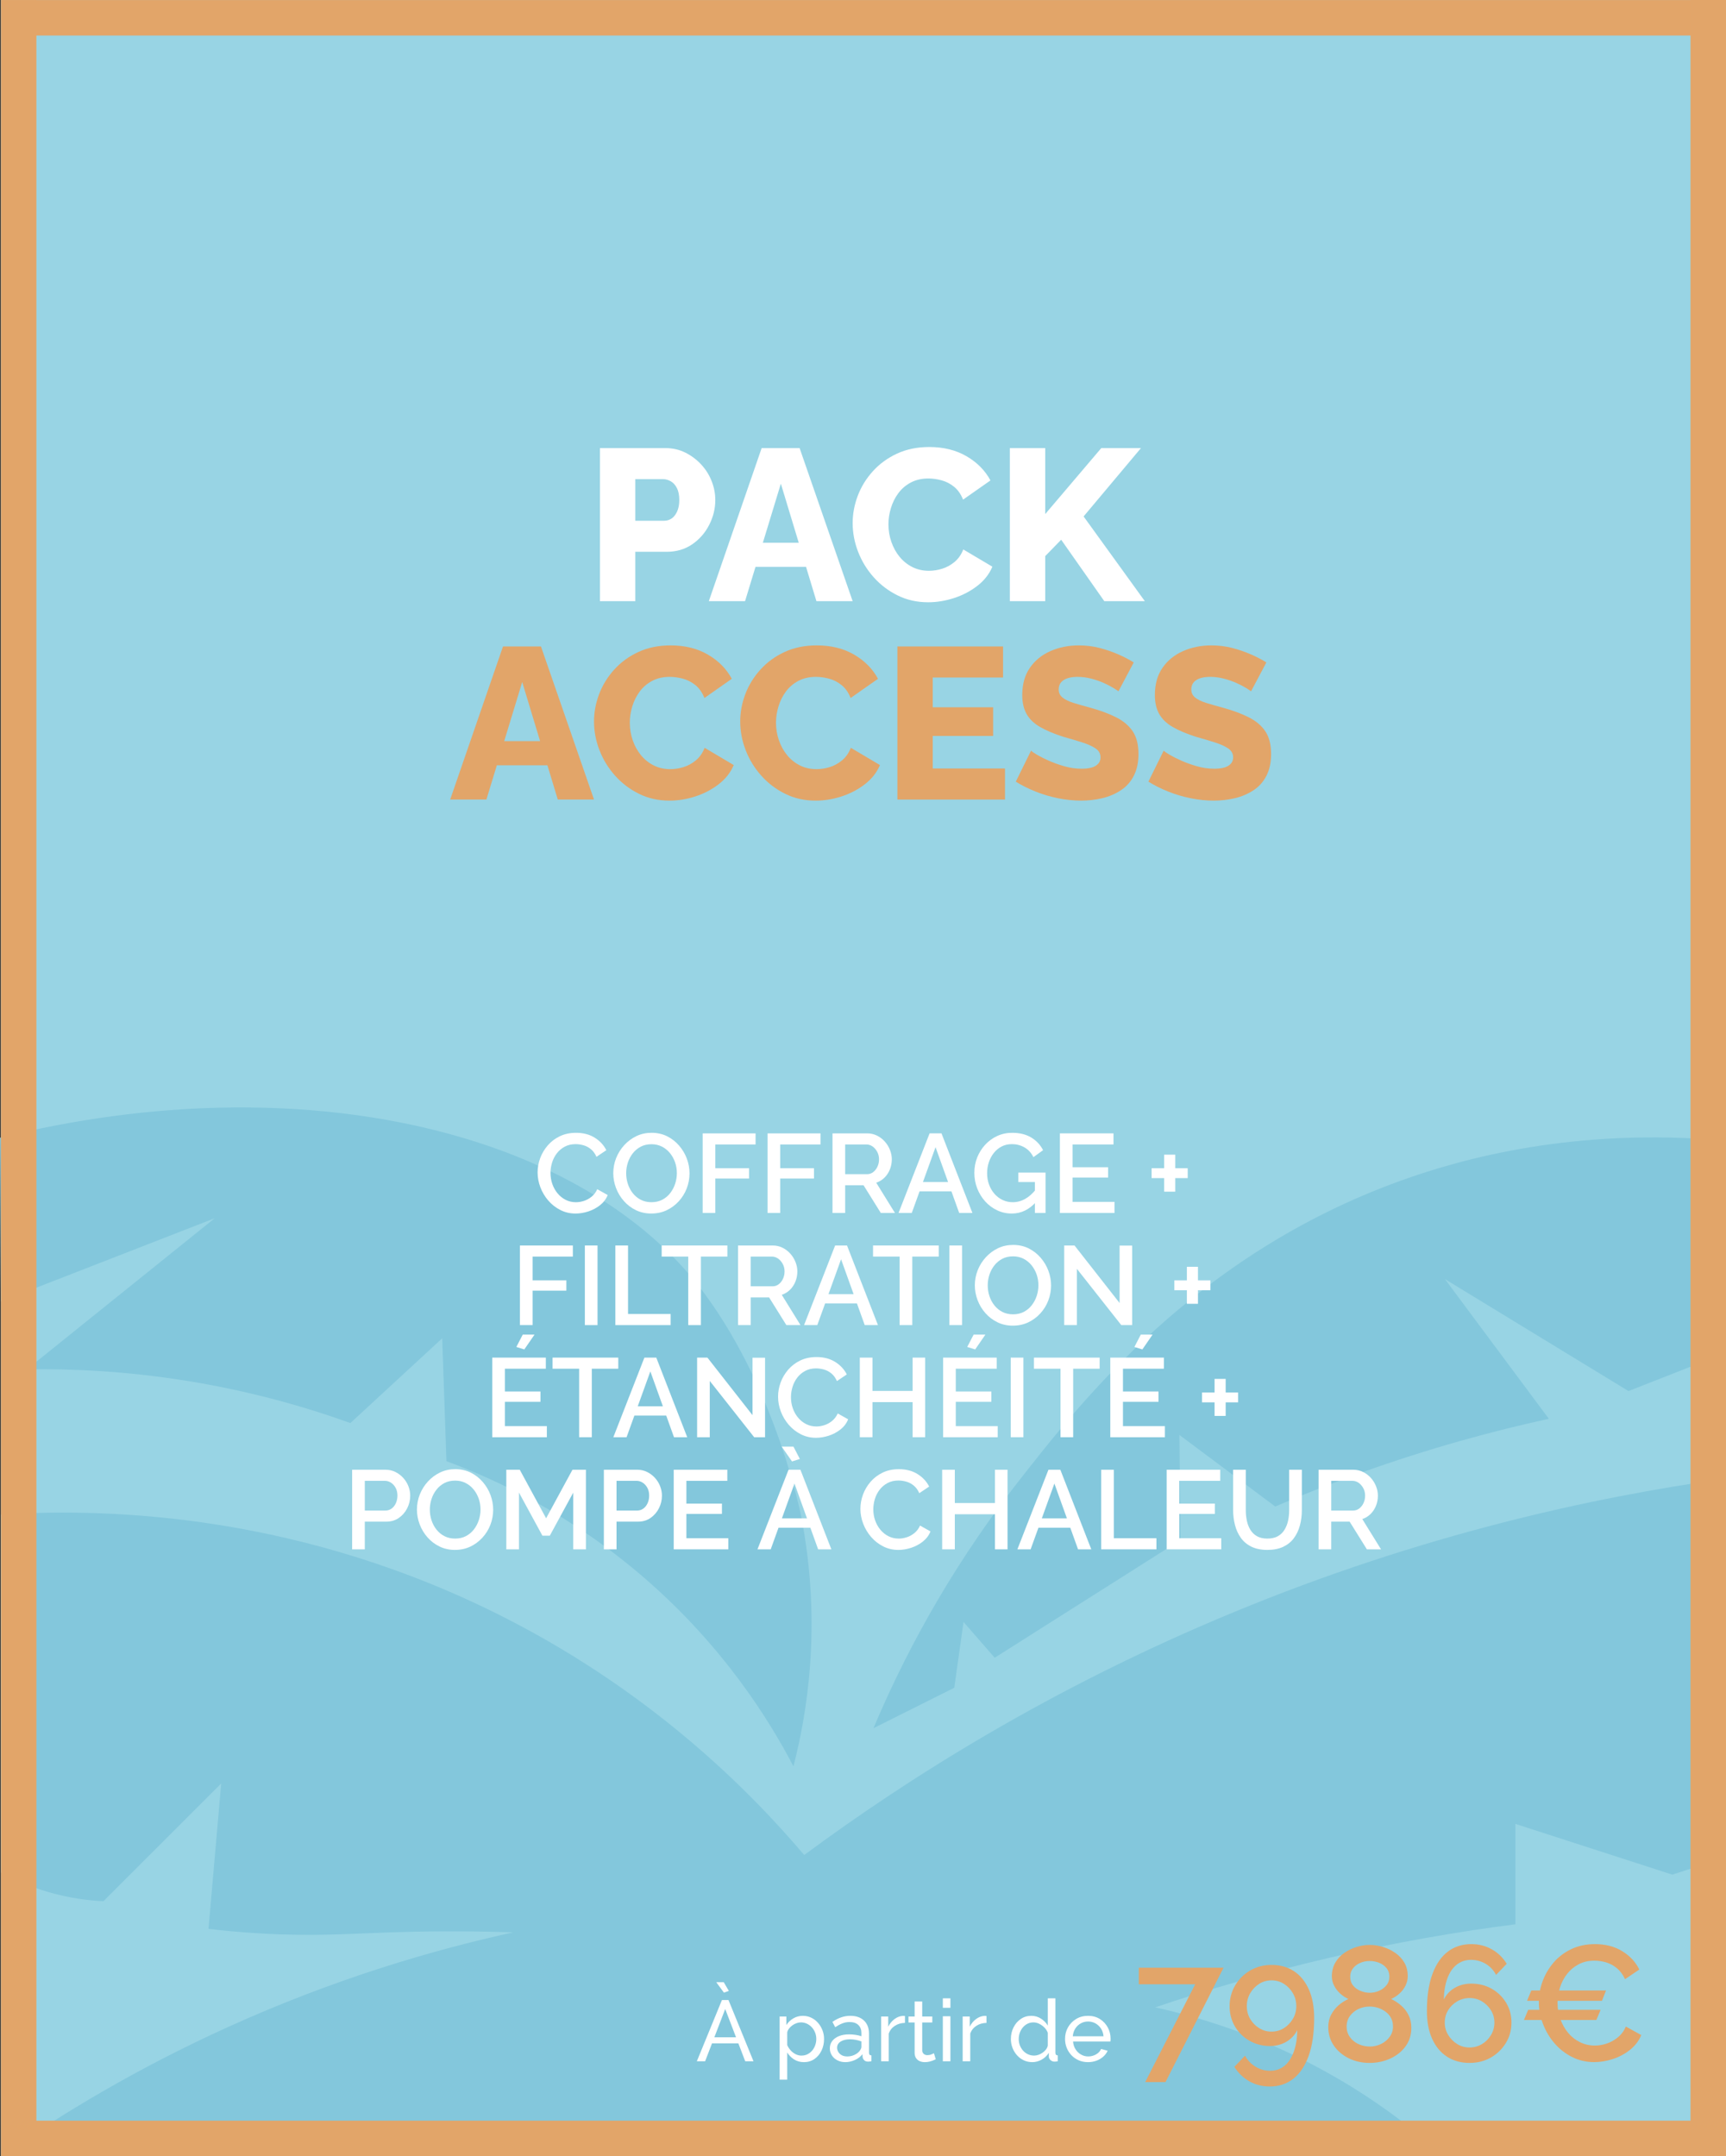 <?xml version="1.0" encoding="utf-8"?>
<svg xmlns="http://www.w3.org/2000/svg" data-name="Calque 1" id="Calque_1" viewBox="0 0 2001.08 2500.04">
  <rect x="0" y="0" width="2001.08" height="2500.04" fill="#333333" stroke="none"/>
  <defs>
    <style>
      .cls-1 {
        fill: none;
      }

      .cls-2 {
        fill: #83c7dc;
      }

      .cls-3 {
        fill: #fff;
      }

      .cls-4 {
        fill: #98d4e4;
      }

      .cls-5 {
        fill: #e2a569;
      }
    </style>
  </defs>
  <rect class="cls-4" height="2500" width="2000.02" x="1.06"/>
  <path class="cls-2" d="M0,1319.1c351.34-87.13,679.24-6.63,817.59,181.81,83.18,113.29,111.23,256.9,111.23,256.9,25.1,128.52,5.58,234.13-8.93,290.11-28.43-54.41-81.1-138.85-172.18-217.8-86.96-75.38-173.57-115.1-230.12-135.95-1.64-47.5-3.28-95-4.91-142.5-35.49,32.76-70.98,65.52-106.46,98.27-51.74-18.62-115.94-37.16-190.82-49.14-69.63-11.14-132.07-13.97-184.26-13.1,72.61-58.42,145.23-116.84,217.84-175.26-82.71,32.21-165.43,64.42-248.14,96.64-.27-63.33-.55-126.66-.82-190Z"/>
  <path class="cls-2" d="M.82,1756.08c106.33-6.77,328.78-6.2,570.18,112.39,179.83,88.35,296.82,206.16,361.38,282.32,119.74-88.65,285.33-193.53,496.56-280.98,220.02-91.1,418.91-134.03,570.18-155.21.45,146.29.89,292.58,1.34,438.87-20.52,6.69-41.05,13.38-61.57,20.07-60.68-19.62-121.35-39.25-182.03-58.87v116.41c-66.03,8.47-138.33,20.84-215.49,38.8-73.82,17.19-141.34,37-202.1,57.53,55.39,12.21,130.31,35.35,210.14,81.62,51.49,29.84,92.7,62.17,124.47,90.98H.82c70.08-48.78,157.96-101.96,263.67-149.86,123.66-56.03,237.48-89.32,330.59-109.72-59.51-1.94-107.98-1.14-141.87,0-49.41,1.66-89.35,4.78-149.91,1.34-26.01-1.48-47.36-3.68-61.57-5.35,4.91-56.2,9.82-112.39,14.72-168.59-45.51,45.49-91.01,90.98-136.52,136.48-17.2-.79-39.37-3.43-64.25-10.7-22.38-6.54-40.78-15.02-54.88-22.75v-414.78Z"/>
  <path class="cls-2" d="M1999.11,1322.43c-172.89-15.34-303.49,20.54-376.1,46.85-237.11,85.89-369.97,255.86-443.02,349.33-85.13,108.92-136.66,212.38-167.31,285.09,31.23-15.62,62.46-31.23,93.69-46.85,3.57-25.43,7.14-50.86,10.71-76.29,12.05,13.83,24.09,27.66,36.14,41.49,71.83-45.51,143.66-91.01,215.49-136.52-.45-40.6-.89-81.2-1.34-121.8,37.03,27.66,74.06,55.32,111.09,82.98,63.88-27.41,135.81-53.81,215.49-76.29,35-9.87,68.96-18.28,101.72-25.43-40.15-53.98-80.31-107.97-120.46-161.95,70.94,43.28,141.87,86.55,212.81,129.83,37.48-14.72,74.95-29.45,112.43-44.17-.45-82.09-.89-164.18-1.34-246.27Z"/>
  <g>
    <rect class="cls-1" height="661.02" width="1999.49" x="1.3" y="390.27"/>
    <path class="cls-3" d="M695.55,697.03v-177.5h75.75c8.5,0,16.25,1.75,23.25,5.25s13.12,8.09,18.38,13.75c5.25,5.67,9.29,12.09,12.12,19.25,2.83,7.17,4.25,14.5,4.25,22,0,10-2.38,19.62-7.12,28.88s-11.34,16.75-19.75,22.5c-8.42,5.75-18.29,8.62-29.62,8.62h-36.25v57.25h-41ZM736.55,603.78h33.5c3.16,0,6.04-.88,8.62-2.62,2.58-1.75,4.71-4.46,6.38-8.12,1.66-3.66,2.5-8.08,2.5-13.25,0-5.66-.92-10.29-2.75-13.88-1.84-3.58-4.21-6.21-7.12-7.88-2.92-1.66-5.96-2.5-9.12-2.5h-32v48.25Z"/>
    <path class="cls-3" d="M883.05,519.53h44l61.5,177.5h-42l-12.03-39.75h-58.61l-12.11,39.75h-42l61.25-177.5ZM926.04,629.28l-20.74-68.5-20.86,68.5h41.6Z"/>
    <path class="cls-3" d="M988.55,606.53c0-10.66,1.96-21.21,5.88-31.62,3.91-10.41,9.75-19.91,17.5-28.5,7.75-8.58,17.12-15.41,28.12-20.5,11-5.08,23.41-7.62,37.25-7.62,16.66,0,31.12,3.59,43.38,10.75,12.25,7.17,21.46,16.5,27.62,28l-31.75,22.25c-2.5-6.33-5.96-11.29-10.38-14.88-4.42-3.58-9.25-6.08-14.5-7.5-5.25-1.41-10.38-2.12-15.38-2.12-7.67,0-14.42,1.54-20.25,4.62-5.84,3.09-10.67,7.21-14.5,12.38-3.84,5.17-6.71,10.92-8.62,17.25-1.92,6.34-2.88,12.59-2.88,18.75,0,7.17,1.12,14,3.38,20.5s5.41,12.25,9.5,17.25c4.08,5,9,8.96,14.75,11.88,5.75,2.92,12.21,4.38,19.38,4.38,5,0,10.08-.79,15.25-2.38,5.16-1.58,9.96-4.21,14.38-7.88,4.41-3.66,7.79-8.5,10.12-14.5l33.75,20c-3.67,8.67-9.5,16.09-17.5,22.25-8,6.17-17,10.88-27,14.12s-20,4.88-30,4.88c-12.84,0-24.59-2.62-35.25-7.88-10.67-5.25-19.92-12.25-27.75-21-7.84-8.75-13.88-18.58-18.12-29.5-4.25-10.91-6.38-22.04-6.38-33.38Z"/>
    <path class="cls-3" d="M1170.8,697.03v-177.5h41v76.5l65-76.5h46l-66.5,79.25,71,98.25h-47l-50-71.25-18.5,19v52.25h-41Z"/>
    <path class="cls-5" d="M583.18,749.53h44l61.5,177.5h-42l-12.03-39.75h-58.61l-12.11,39.75h-42l61.25-177.5ZM626.17,859.28l-20.74-68.5-20.86,68.5h41.6Z"/>
    <path class="cls-5" d="M688.68,836.53c0-10.66,1.96-21.21,5.88-31.62,3.91-10.41,9.75-19.91,17.5-28.5,7.75-8.58,17.12-15.41,28.12-20.5,11-5.08,23.41-7.62,37.25-7.62,16.66,0,31.12,3.59,43.38,10.75,12.25,7.17,21.46,16.5,27.62,28l-31.75,22.25c-2.5-6.33-5.96-11.29-10.38-14.88-4.42-3.58-9.25-6.08-14.5-7.5-5.25-1.41-10.38-2.12-15.38-2.12-7.67,0-14.42,1.54-20.25,4.62-5.84,3.09-10.67,7.21-14.5,12.38-3.84,5.17-6.71,10.92-8.62,17.25-1.92,6.34-2.88,12.59-2.88,18.75,0,7.17,1.12,14,3.38,20.5s5.41,12.25,9.5,17.25c4.08,5,9,8.96,14.75,11.88,5.75,2.92,12.21,4.38,19.38,4.38,5,0,10.08-.79,15.25-2.38,5.16-1.58,9.96-4.21,14.38-7.88,4.41-3.66,7.79-8.5,10.12-14.5l33.75,20c-3.67,8.67-9.5,16.09-17.5,22.25-8,6.17-17,10.88-27,14.12s-20,4.88-30,4.88c-12.84,0-24.59-2.62-35.25-7.88-10.67-5.25-19.92-12.25-27.75-21-7.84-8.75-13.88-18.58-18.12-29.5-4.25-10.91-6.38-22.04-6.38-33.38Z"/>
    <path class="cls-5" d="M858.18,836.53c0-10.66,1.96-21.21,5.88-31.62,3.91-10.41,9.75-19.91,17.5-28.5,7.75-8.58,17.12-15.41,28.12-20.5,11-5.08,23.41-7.62,37.25-7.62,16.66,0,31.12,3.59,43.38,10.75,12.25,7.17,21.46,16.5,27.62,28l-31.75,22.25c-2.5-6.33-5.96-11.29-10.38-14.88-4.42-3.58-9.25-6.08-14.5-7.5-5.25-1.41-10.38-2.12-15.38-2.12-7.67,0-14.42,1.54-20.25,4.62-5.84,3.09-10.67,7.21-14.5,12.38-3.84,5.17-6.71,10.92-8.62,17.25-1.92,6.34-2.88,12.59-2.88,18.75,0,7.17,1.12,14,3.38,20.5s5.41,12.25,9.5,17.25c4.08,5,9,8.96,14.75,11.88,5.75,2.92,12.21,4.38,19.38,4.38,5,0,10.08-.79,15.25-2.38,5.16-1.58,9.96-4.21,14.38-7.88,4.41-3.66,7.79-8.5,10.12-14.5l33.75,20c-3.67,8.67-9.5,16.09-17.5,22.25-8,6.17-17,10.88-27,14.12s-20,4.88-30,4.88c-12.84,0-24.59-2.62-35.25-7.88-10.67-5.25-19.92-12.25-27.75-21-7.84-8.75-13.88-18.58-18.12-29.5-4.25-10.91-6.38-22.04-6.38-33.38Z"/>
    <path class="cls-5" d="M1165.17,891.03v36h-124.75v-177.5h122.5v36h-81.5v34.5h70v33.25h-70v37.75h83.75Z"/>
    <path class="cls-5" d="M1296.67,801.53c-.5-.5-2.29-1.71-5.38-3.62-3.09-1.91-6.84-3.88-11.25-5.88-4.42-2-9.29-3.71-14.62-5.12-5.34-1.41-10.67-2.12-16-2.12-7,0-12.42,1.24-16.25,3.72-3.84,2.48-5.75,6.11-5.75,10.9,0,3.8,1.46,6.9,4.38,9.3,2.91,2.4,7.12,4.46,12.62,6.2s12.25,3.68,20.25,5.82c11.33,3.14,21.16,6.82,29.5,11.03,8.33,4.21,14.71,9.62,19.12,16.23,4.41,6.61,6.62,15.37,6.62,26.27,0,9.75-1.79,18.14-5.38,25.16-3.59,7.02-8.59,12.64-15,16.85-6.42,4.21-13.59,7.27-21.5,9.17-7.92,1.89-16.12,2.85-24.62,2.85s-17.54-.92-26.62-2.75c-9.09-1.83-17.79-4.41-26.12-7.75-8.34-3.33-16-7.16-23-11.5l17.75-36c.83,1,3.08,2.59,6.75,4.75,3.66,2.17,8.21,4.46,13.62,6.88,5.41,2.42,11.46,4.59,18.12,6.5,6.66,1.92,13.33,2.88,20,2.88,7.5,0,13.04-1.18,16.62-3.53,3.58-2.35,5.38-5.56,5.38-9.62,0-4.3-1.88-7.73-5.62-10.3s-8.84-4.88-15.25-6.95c-6.42-2.07-13.79-4.26-22.12-6.58-10.84-3.48-19.79-7.24-26.88-11.3-7.09-4.05-12.34-9.06-15.75-15.02-3.42-5.96-5.12-13.32-5.12-22.1,0-12.58,2.96-23.13,8.88-31.66,5.91-8.52,13.88-14.98,23.88-19.36s20.91-6.58,32.75-6.58c8.5,0,16.58,1,24.25,3,7.66,2,14.91,4.5,21.75,7.5,6.83,3,12.75,6.09,17.75,9.25l-17.75,33.5Z"/>
    <path class="cls-5" d="M1450.42,801.53c-.5-.5-2.29-1.71-5.38-3.62-3.09-1.91-6.84-3.88-11.25-5.88-4.42-2-9.29-3.71-14.62-5.12-5.34-1.41-10.67-2.12-16-2.12-7,0-12.42,1.24-16.25,3.72-3.84,2.48-5.75,6.11-5.75,10.9,0,3.8,1.46,6.9,4.38,9.3,2.91,2.4,7.12,4.46,12.62,6.2s12.25,3.68,20.25,5.82c11.33,3.14,21.16,6.82,29.5,11.03,8.33,4.21,14.71,9.62,19.12,16.23,4.41,6.61,6.62,15.37,6.62,26.27,0,9.75-1.79,18.14-5.38,25.16-3.59,7.02-8.59,12.64-15,16.85-6.42,4.21-13.59,7.27-21.5,9.17-7.92,1.89-16.12,2.85-24.62,2.85s-17.54-.92-26.62-2.75c-9.09-1.83-17.79-4.41-26.12-7.75-8.34-3.33-16-7.16-23-11.5l17.75-36c.83,1,3.08,2.59,6.75,4.75,3.66,2.17,8.21,4.46,13.62,6.88,5.41,2.42,11.46,4.59,18.12,6.5,6.66,1.92,13.33,2.88,20,2.88,7.5,0,13.04-1.18,16.62-3.53,3.58-2.35,5.38-5.56,5.38-9.62,0-4.3-1.88-7.73-5.62-10.3s-8.84-4.88-15.25-6.95c-6.42-2.07-13.79-4.26-22.12-6.58-10.84-3.48-19.79-7.24-26.88-11.3-7.09-4.05-12.34-9.06-15.75-15.02-3.42-5.96-5.12-13.32-5.12-22.1,0-12.58,2.96-23.13,8.88-31.66,5.91-8.52,13.88-14.98,23.88-19.36s20.91-6.58,32.75-6.58c8.5,0,16.58,1,24.25,3,7.66,2,14.91,4.5,21.75,7.5,6.83,3,12.75,6.09,17.75,9.25l-17.75,33.5Z"/>
  </g>
  <g>
    <rect class="cls-1" height="842.59" width="1998.89" x="1.6" y="1132.63"/>
    <path class="cls-3" d="M623.27,1359.44c0-5.63,1-11.16,2.99-16.57,1.99-5.42,4.92-10.36,8.77-14.82,3.86-4.46,8.54-8.02,14.04-10.66,5.5-2.64,11.77-3.96,18.79-3.96,8.41,0,15.62,1.88,21.65,5.66,6.02,3.77,10.51,8.6,13.46,14.5l-11.44,7.67c-1.65-3.73-3.79-6.67-6.43-8.84-2.65-2.17-5.53-3.68-8.65-4.55-3.12-.87-6.15-1.3-9.1-1.3-4.77,0-8.97.97-12.61,2.92-3.64,1.95-6.69,4.53-9.16,7.74-2.47,3.21-4.31,6.8-5.53,10.79-1.21,3.99-1.82,7.97-1.82,11.96,0,4.51.71,8.8,2.15,12.87,1.43,4.07,3.47,7.69,6.11,10.85,2.64,3.17,5.76,5.66,9.36,7.48,3.6,1.82,7.56,2.73,11.89,2.73,3.03,0,6.15-.52,9.36-1.56,3.21-1.04,6.17-2.69,8.9-4.94,2.73-2.25,4.88-5.11,6.44-8.58l12.09,6.76c-1.82,4.59-4.74,8.49-8.77,11.7-4.03,3.21-8.56,5.63-13.58,7.28-5.03,1.65-10.01,2.47-14.95,2.47-6.33,0-12.18-1.36-17.55-4.09-5.37-2.73-10.03-6.37-13.98-10.92-3.94-4.55-7-9.66-9.17-15.34-2.17-5.68-3.25-11.42-3.25-17.23Z"/>
    <path class="cls-3" d="M755.09,1407.02c-6.5,0-12.44-1.3-17.81-3.9-5.37-2.6-10.03-6.13-13.98-10.6-3.94-4.46-6.98-9.49-9.1-15.08-2.12-5.59-3.19-11.33-3.19-17.23s1.13-12.02,3.38-17.62c2.25-5.59,5.4-10.57,9.42-14.95,4.03-4.38,8.71-7.84,14.04-10.4,5.33-2.56,11.2-3.83,17.61-3.83s12.68,1.34,18.01,4.03c5.33,2.69,9.94,6.28,13.84,10.79,3.9,4.51,6.89,9.53,8.97,15.08,2.08,5.55,3.12,11.27,3.12,17.16s-1.08,11.9-3.25,17.49c-2.17,5.59-5.27,10.58-9.3,14.95-4.03,4.38-8.71,7.82-14.04,10.33-5.33,2.51-11.25,3.77-17.75,3.77ZM725.97,1360.22c0,4.42.67,8.65,2.02,12.67,1.34,4.03,3.29,7.63,5.85,10.79,2.56,3.17,5.63,5.66,9.23,7.48,3.6,1.82,7.69,2.73,12.28,2.73s8.84-.95,12.48-2.86c3.64-1.91,6.72-4.49,9.23-7.74,2.51-3.25,4.42-6.87,5.72-10.86,1.3-3.99,1.95-8.06,1.95-12.22,0-4.42-.69-8.62-2.08-12.61-1.39-3.99-3.38-7.56-5.98-10.73-2.6-3.16-5.7-5.66-9.3-7.47-3.6-1.82-7.6-2.73-12.02-2.73-4.77,0-8.95.96-12.54,2.86-3.6,1.91-6.65,4.46-9.17,7.67-2.51,3.21-4.42,6.8-5.72,10.79-1.3,3.99-1.95,8.06-1.95,12.22Z"/>
    <path class="cls-3" d="M814.63,1406.37v-92.3h61.36v12.87h-46.67v27.56h39.13v11.96h-39.13v39.91h-14.69Z"/>
    <path class="cls-3" d="M889.9,1406.37v-92.3h61.36v12.87h-46.67v27.56h39.13v11.96h-39.13v39.91h-14.69Z"/>
    <path class="cls-3" d="M965.17,1406.37v-92.3h40.17c4.16,0,7.97.87,11.44,2.6,3.47,1.73,6.48,4.03,9.04,6.89,2.56,2.86,4.55,6.09,5.98,9.69,1.43,3.6,2.14,7.21,2.14,10.85,0,4.16-.74,8.08-2.21,11.77-1.47,3.68-3.58,6.87-6.3,9.55-2.73,2.69-5.92,4.64-9.55,5.85l21.71,35.1h-16.38l-20.02-32.11h-21.32v32.11h-14.69ZM979.86,1361.39h25.35c2.69,0,5.07-.8,7.15-2.4,2.08-1.6,3.73-3.71,4.94-6.31,1.21-2.6,1.82-5.46,1.82-8.58s-.72-6.11-2.15-8.71c-1.43-2.6-3.23-4.66-5.39-6.17-2.17-1.52-4.55-2.28-7.15-2.28h-24.57v34.45Z"/>
    <path class="cls-3" d="M1077.75,1314.07h13.78l35.88,92.3h-15.34l-9.02-25.09h-36.91l-9.06,25.09h-15.34l36.01-92.3ZM1099.17,1370.49l-14.53-40.43-14.6,40.43h29.14Z"/>
    <path class="cls-3" d="M1173.04,1407.02c-6.07,0-11.75-1.25-17.03-3.77-5.29-2.51-9.9-5.96-13.84-10.33-3.95-4.38-7.02-9.4-9.23-15.08-2.21-5.68-3.31-11.68-3.31-18s1.1-12.26,3.31-17.81c2.21-5.54,5.29-10.46,9.23-14.75,3.94-4.29,8.58-7.67,13.91-10.14,5.33-2.47,11.12-3.71,17.36-3.71,8.84,0,16.27,1.84,22.29,5.53,6.02,3.68,10.55,8.56,13.58,14.62l-11.18,8.06c-2.51-5.03-5.98-8.79-10.4-11.31-4.42-2.51-9.27-3.77-14.56-3.77-4.42,0-8.38.91-11.9,2.73-3.51,1.82-6.52,4.31-9.04,7.47-2.51,3.17-4.44,6.76-5.78,10.79-1.34,4.03-2.02,8.25-2.02,12.67,0,4.68.74,9.06,2.21,13.13,1.47,4.08,3.55,7.65,6.24,10.73,2.69,3.08,5.85,5.48,9.49,7.21,3.64,1.73,7.54,2.6,11.7,2.6,5.11,0,9.94-1.28,14.49-3.83,4.55-2.55,8.82-6.39,12.81-11.5v14.82c-8.06,9.1-17.51,13.65-28.34,13.65ZM1199.82,1370.49h-19.24v-10.92h31.59v46.8h-12.35v-35.88Z"/>
    <path class="cls-3" d="M1292.12,1393.5v12.87h-63.31v-92.3h62.14v12.87h-47.45v26.39h41.21v11.96h-41.21v28.21h48.62Z"/>
    <path class="cls-3" d="M1377.01,1354.5v11.44h-14.43v15.73h-12.87v-15.73h-14.56v-11.44h14.56v-15.73h12.87v15.73h14.43Z"/>
    <path class="cls-3" d="M602.8,1536.37v-92.3h61.36v12.87h-46.67v27.56h39.13v11.96h-39.13v39.91h-14.69Z"/>
    <path class="cls-3" d="M678.07,1536.37v-92.3h14.69v92.3h-14.69Z"/>
    <path class="cls-3" d="M713.43,1536.37v-92.3h14.69v79.43h49.4v12.87h-64.09Z"/>
    <path class="cls-3" d="M843.3,1456.94h-30.68v79.43h-14.69v-79.43h-30.81v-12.87h76.18v12.87Z"/>
    <path class="cls-3" d="M855.65,1536.37v-92.3h40.17c4.16,0,7.97.87,11.44,2.6,3.47,1.73,6.48,4.03,9.04,6.89,2.56,2.86,4.55,6.09,5.98,9.69,1.43,3.6,2.15,7.21,2.15,10.85,0,4.16-.74,8.08-2.21,11.77-1.47,3.68-3.58,6.87-6.31,9.55-2.73,2.69-5.91,4.64-9.55,5.85l21.71,35.1h-16.38l-20.02-32.11h-21.32v32.11h-14.69ZM870.34,1491.39h25.35c2.69,0,5.07-.8,7.15-2.4,2.08-1.6,3.73-3.71,4.94-6.31,1.21-2.6,1.82-5.46,1.82-8.58s-.72-6.11-2.15-8.71c-1.43-2.6-3.23-4.66-5.4-6.17-2.17-1.52-4.55-2.28-7.15-2.28h-24.57v34.45Z"/>
    <path class="cls-3" d="M968.23,1444.07h13.78l35.88,92.3h-15.34l-9.02-25.09h-36.91l-9.06,25.09h-15.34l36.01-92.3ZM989.65,1500.49l-14.53-40.43-14.6,40.43h29.14Z"/>
    <path class="cls-3" d="M1088.35,1456.94h-30.68v79.43h-14.69v-79.43h-30.81v-12.87h76.18v12.87Z"/>
    <path class="cls-3" d="M1100.7,1536.37v-92.3h14.69v92.3h-14.69Z"/>
    <path class="cls-3" d="M1174.27,1537.02c-6.5,0-12.44-1.3-17.81-3.9-5.38-2.6-10.03-6.13-13.98-10.6-3.94-4.46-6.98-9.49-9.1-15.08-2.12-5.59-3.19-11.33-3.19-17.23s1.13-12.02,3.38-17.62c2.25-5.59,5.39-10.57,9.42-14.95,4.03-4.38,8.71-7.84,14.04-10.4,5.33-2.56,11.2-3.83,17.61-3.83s12.68,1.34,18.01,4.03c5.33,2.69,9.94,6.28,13.84,10.79,3.9,4.51,6.89,9.53,8.97,15.08,2.08,5.55,3.12,11.27,3.12,17.16s-1.08,11.9-3.25,17.49c-2.17,5.59-5.26,10.58-9.29,14.95-4.03,4.38-8.71,7.82-14.04,10.33-5.33,2.51-11.25,3.77-17.75,3.77ZM1145.15,1490.22c0,4.42.67,8.65,2.02,12.67,1.34,4.03,3.29,7.63,5.85,10.79,2.56,3.17,5.63,5.66,9.23,7.48,3.59,1.82,7.69,2.73,12.28,2.73s8.84-.95,12.48-2.86c3.64-1.91,6.71-4.49,9.23-7.74,2.51-3.25,4.42-6.87,5.72-10.86,1.3-3.99,1.95-8.06,1.95-12.22,0-4.42-.69-8.62-2.08-12.61-1.39-3.99-3.38-7.56-5.98-10.73-2.6-3.16-5.7-5.66-9.29-7.47-3.6-1.82-7.61-2.73-12.03-2.73-4.77,0-8.95.96-12.54,2.86-3.6,1.91-6.65,4.46-9.17,7.67-2.51,3.21-4.42,6.8-5.72,10.79-1.3,3.99-1.95,8.06-1.95,12.22Z"/>
    <path class="cls-3" d="M1248.5,1471.11v65.26h-14.69v-92.3h11.96l52.26,66.69v-66.56h14.56v92.17h-12.61l-51.48-65.26Z"/>
    <path class="cls-3" d="M1403.33,1484.5v11.44h-14.43v15.73h-12.87v-15.73h-14.56v-11.44h14.56v-15.73h12.87v15.73h14.43Z"/>
    <path class="cls-3" d="M634,1653.5v12.87h-63.31v-92.3h62.14v12.87h-47.45v26.39h41.21v11.96h-41.21v28.21h48.62ZM607.87,1564.58l-9.23-2.86,7.41-14.3h13.65l-11.83,17.16Z"/>
    <path class="cls-3" d="M716.81,1586.94h-30.68v79.43h-14.69v-79.43h-30.81v-12.87h76.18v12.87Z"/>
    <path class="cls-3" d="M747.1,1574.07h13.78l35.88,92.3h-15.34l-9.02-25.09h-36.91l-9.06,25.09h-15.34l36.01-92.3ZM768.52,1630.49l-14.53-40.43-14.6,40.43h29.14Z"/>
    <path class="cls-3" d="M822.89,1601.11v65.26h-14.69v-92.3h11.96l52.26,66.69v-66.56h14.56v92.17h-12.61l-51.48-65.26Z"/>
    <path class="cls-3" d="M902.06,1619.44c0-5.63,1-11.16,2.99-16.57,1.99-5.42,4.92-10.36,8.77-14.82,3.86-4.46,8.54-8.02,14.04-10.66,5.5-2.64,11.77-3.96,18.79-3.96,8.41,0,15.62,1.88,21.65,5.66,6.02,3.77,10.51,8.6,13.46,14.5l-11.44,7.67c-1.65-3.73-3.79-6.67-6.43-8.84-2.65-2.17-5.53-3.68-8.65-4.55-3.12-.87-6.15-1.3-9.1-1.3-4.77,0-8.97.97-12.61,2.92-3.64,1.95-6.69,4.53-9.16,7.74-2.47,3.21-4.31,6.8-5.53,10.79-1.21,3.99-1.82,7.97-1.82,11.96,0,4.51.71,8.8,2.15,12.87,1.43,4.07,3.47,7.69,6.11,10.85,2.64,3.17,5.76,5.66,9.36,7.48,3.6,1.82,7.56,2.73,11.89,2.73,3.03,0,6.15-.52,9.36-1.56,3.21-1.04,6.17-2.69,8.9-4.94,2.73-2.25,4.88-5.11,6.44-8.58l12.09,6.76c-1.82,4.59-4.74,8.49-8.77,11.7-4.03,3.21-8.56,5.63-13.58,7.28-5.03,1.65-10.01,2.47-14.95,2.47-6.33,0-12.18-1.36-17.55-4.09-5.37-2.73-10.03-6.37-13.98-10.92-3.94-4.55-7-9.66-9.17-15.34-2.17-5.68-3.25-11.42-3.25-17.23Z"/>
    <path class="cls-3" d="M1072.62,1574.07v92.3h-14.56v-40.69h-46.54v40.69h-14.69v-92.3h14.69v38.61h46.54v-38.61h14.56Z"/>
    <path class="cls-3" d="M1156.73,1653.5v12.87h-63.31v-92.3h62.14v12.87h-47.45v26.39h41.21v11.96h-41.21v28.21h48.62ZM1130.6,1564.58l-9.23-2.86,7.41-14.3h13.65l-11.83,17.16Z"/>
    <path class="cls-3" d="M1171.81,1666.37v-92.3h14.69v92.3h-14.69Z"/>
    <path class="cls-3" d="M1274.89,1586.94h-30.68v79.43h-14.69v-79.43h-30.81v-12.87h76.18v12.87Z"/>
    <path class="cls-3" d="M1350.55,1653.5v12.87h-63.31v-92.3h62.14v12.87h-47.45v26.39h41.21v11.96h-41.21v28.21h48.62ZM1324.42,1564.58l-9.23-2.86,7.41-14.3h13.65l-11.83,17.16Z"/>
    <path class="cls-3" d="M1435.44,1614.5v11.44h-14.43v15.73h-12.87v-15.73h-14.56v-11.44h14.56v-15.73h12.87v15.73h14.43Z"/>
    <path class="cls-3" d="M408.25,1796.37v-92.3h38.74c4.16,0,7.97.87,11.44,2.6,3.47,1.73,6.5,4.03,9.1,6.89,2.6,2.86,4.59,6.09,5.98,9.69,1.39,3.6,2.08,7.21,2.08,10.85,0,5.12-1.15,9.97-3.45,14.56-2.3,4.59-5.52,8.34-9.69,11.25-4.16,2.9-9.06,4.35-14.69,4.35h-24.83v32.11h-14.69ZM422.94,1751.39h23.92c2.69,0,5.07-.76,7.15-2.27,2.08-1.52,3.73-3.6,4.94-6.24,1.21-2.64,1.82-5.61,1.82-8.91s-.69-6.35-2.08-8.91c-1.39-2.55-3.19-4.55-5.4-5.98s-4.57-2.15-7.08-2.15h-23.27v34.45Z"/>
    <path class="cls-3" d="M527.46,1797.02c-6.5,0-12.44-1.3-17.81-3.9-5.37-2.6-10.03-6.13-13.98-10.6-3.94-4.46-6.98-9.49-9.1-15.08-2.12-5.59-3.19-11.33-3.19-17.23s1.13-12.02,3.38-17.62c2.25-5.59,5.4-10.57,9.42-14.95,4.03-4.38,8.71-7.84,14.04-10.4,5.33-2.56,11.2-3.83,17.61-3.83s12.68,1.34,18.01,4.03c5.33,2.69,9.94,6.28,13.84,10.79,3.9,4.51,6.89,9.53,8.97,15.08,2.08,5.55,3.12,11.27,3.12,17.16s-1.08,11.9-3.25,17.49c-2.17,5.59-5.27,10.58-9.3,14.95-4.03,4.38-8.71,7.82-14.04,10.33-5.33,2.51-11.25,3.77-17.75,3.77ZM498.34,1750.22c0,4.42.67,8.65,2.02,12.67,1.34,4.03,3.29,7.63,5.85,10.79,2.56,3.17,5.63,5.66,9.23,7.48,3.6,1.82,7.69,2.73,12.28,2.73s8.84-.95,12.48-2.86c3.64-1.91,6.72-4.49,9.23-7.74,2.51-3.25,4.42-6.87,5.72-10.86,1.3-3.99,1.95-8.06,1.95-12.22,0-4.42-.69-8.62-2.08-12.61-1.39-3.99-3.38-7.56-5.98-10.73-2.6-3.16-5.7-5.66-9.3-7.47-3.6-1.82-7.6-2.73-12.02-2.73-4.77,0-8.95.96-12.54,2.86-3.6,1.91-6.65,4.46-9.17,7.67-2.51,3.21-4.42,6.8-5.72,10.79-1.3,3.99-1.95,8.06-1.95,12.22Z"/>
    <path class="cls-3" d="M664.61,1796.37v-65.78l-27.17,49.92h-8.58l-27.17-49.92v65.78h-14.69v-92.3h15.6l30.55,56.29,30.55-56.29h15.6v92.3h-14.69Z"/>
    <path class="cls-3" d="M700.1,1796.37v-92.3h38.74c4.16,0,7.97.87,11.44,2.6,3.47,1.73,6.5,4.03,9.1,6.89,2.6,2.86,4.59,6.09,5.98,9.69,1.39,3.6,2.08,7.21,2.08,10.85,0,5.12-1.15,9.97-3.45,14.56-2.3,4.59-5.52,8.34-9.69,11.25-4.16,2.9-9.06,4.35-14.69,4.35h-24.83v32.11h-14.69ZM714.79,1751.39h23.92c2.69,0,5.07-.76,7.15-2.27,2.08-1.52,3.73-3.6,4.94-6.24,1.21-2.64,1.82-5.61,1.82-8.91s-.69-6.35-2.08-8.91c-1.39-2.55-3.19-4.55-5.4-5.98s-4.57-2.15-7.08-2.15h-23.27v34.45Z"/>
    <path class="cls-3" d="M844.4,1783.5v12.87h-63.31v-92.3h62.14v12.87h-47.45v26.39h41.21v11.96h-41.21v28.21h48.62Z"/>
    <path class="cls-3" d="M914.21,1704.07h13.78l35.88,92.3h-15.34l-9.02-25.09h-36.91l-9.06,25.09h-15.34l36.01-92.3ZM906.28,1677.29h13.65l7.41,14.3-9.1,2.86-11.96-17.16ZM935.63,1760.49l-14.53-40.43-14.6,40.43h29.14Z"/>
    <path class="cls-3" d="M997.54,1749.44c0-5.63,1-11.16,2.99-16.57,1.99-5.42,4.92-10.36,8.77-14.82,3.86-4.46,8.54-8.02,14.04-10.66,5.5-2.64,11.77-3.96,18.79-3.96,8.41,0,15.62,1.88,21.65,5.66,6.02,3.77,10.51,8.6,13.46,14.5l-11.44,7.67c-1.65-3.73-3.79-6.67-6.43-8.84-2.65-2.17-5.53-3.68-8.65-4.55-3.12-.87-6.15-1.3-9.1-1.3-4.77,0-8.97.97-12.61,2.92s-6.7,4.53-9.17,7.74c-2.47,3.21-4.31,6.8-5.53,10.79-1.21,3.99-1.82,7.97-1.82,11.96,0,4.51.71,8.8,2.14,12.87,1.43,4.07,3.47,7.69,6.11,10.85,2.64,3.17,5.76,5.66,9.36,7.48,3.59,1.82,7.56,2.73,11.89,2.73,3.03,0,6.15-.52,9.36-1.56,3.21-1.04,6.17-2.69,8.9-4.94,2.73-2.25,4.88-5.11,6.44-8.58l12.09,6.76c-1.82,4.59-4.75,8.49-8.78,11.7-4.03,3.21-8.56,5.63-13.58,7.28-5.03,1.65-10.01,2.47-14.95,2.47-6.33,0-12.18-1.36-17.55-4.09-5.37-2.73-10.03-6.37-13.97-10.92-3.94-4.55-7-9.66-9.17-15.34-2.17-5.68-3.25-11.42-3.25-17.23Z"/>
    <path class="cls-3" d="M1168.1,1704.07v92.3h-14.56v-40.69h-46.54v40.69h-14.69v-92.3h14.69v38.61h46.54v-38.61h14.56Z"/>
    <path class="cls-3" d="M1215.55,1704.07h13.78l35.88,92.3h-15.34l-9.02-25.09h-36.91l-9.06,25.09h-15.34l36.01-92.3ZM1236.97,1760.49l-14.53-40.43-14.6,40.43h29.14Z"/>
    <path class="cls-3" d="M1276.65,1796.37v-92.3h14.69v79.43h49.4v12.87h-64.09Z"/>
    <path class="cls-3" d="M1415.88,1783.5v12.87h-63.31v-92.3h62.14v12.87h-47.45v26.39h41.21v11.96h-41.21v28.21h48.62Z"/>
    <path class="cls-3" d="M1469.44,1797.02c-7.37,0-13.58-1.25-18.66-3.77-5.07-2.51-9.14-5.94-12.22-10.27-3.08-4.33-5.33-9.27-6.76-14.82-1.43-5.55-2.15-11.31-2.15-17.29v-46.8h14.69v46.8c0,4.25.41,8.34,1.23,12.29.82,3.94,2.19,7.47,4.1,10.59,1.91,3.12,4.46,5.59,7.67,7.41,3.21,1.82,7.19,2.73,11.96,2.73s9.01-.91,12.22-2.73c3.21-1.82,5.79-4.33,7.74-7.54,1.95-3.21,3.33-6.76,4.16-10.66.82-3.9,1.23-7.93,1.23-12.09v-46.8h14.69v46.8c0,6.33-.76,12.29-2.28,17.88s-3.86,10.51-7.02,14.75c-3.16,4.25-7.28,7.56-12.35,9.95-5.07,2.38-11.16,3.57-18.26,3.57Z"/>
    <path class="cls-3" d="M1528.72,1796.37v-92.3h40.17c4.16,0,7.97.87,11.44,2.6,3.47,1.73,6.48,4.03,9.04,6.89,2.56,2.86,4.55,6.09,5.98,9.69,1.43,3.6,2.14,7.21,2.14,10.85,0,4.16-.74,8.08-2.21,11.77-1.47,3.68-3.58,6.87-6.3,9.55-2.73,2.69-5.92,4.64-9.56,5.85l21.71,35.1h-16.38l-20.02-32.11h-21.32v32.11h-14.69ZM1543.41,1751.39h25.35c2.68,0,5.07-.8,7.15-2.4,2.08-1.6,3.73-3.71,4.94-6.31,1.21-2.6,1.82-5.46,1.82-8.58s-.71-6.11-2.14-8.71c-1.43-2.6-3.23-4.66-5.4-6.17-2.17-1.52-4.55-2.28-7.15-2.28h-24.57v34.45Z"/>
  </g>
  <rect class="cls-5" height="2499.96" width="41.14" x="1.07" y=".02"/>
  <rect class="cls-5" height="2500.03" width="41.14" x="1959.93" y="0"/>
  <rect class="cls-5" height="1951.57" transform="translate(1036.59 -995.34) rotate(90)" width="41.14" x="995.4" y="-955.16"/>
  <rect class="cls-5" height="1951.57" transform="translate(3495.96 1462.78) rotate(90)" width="41.14" x="996.02" y="1503.59"/>
  <g>
    <rect class="cls-1" height="357.95" width="1547.13" x="364.82" y="2141.61"/>
    <path class="cls-3" d="M836.99,2318.93h7.6l29,71h-9.6l-7.96-20.8h-30.54l-8,20.8h-9.6l29.1-71ZM853.35,2362.13l-12.56-32.8-12.61,32.8h25.17ZM830.39,2298.23h8.7l5.9,10.1-5.7,2-8.9-12.1Z"/>
    <path class="cls-3" d="M931.99,2390.93c-4.27,0-8.07-1.06-11.4-3.18-3.33-2.12-5.97-4.8-7.9-8.04v31.52h-8.8v-73.2h7.8v9.82c2.07-3.18,4.77-5.74,8.1-7.69,3.33-1.95,6.97-2.93,10.9-2.93,3.6,0,6.9.73,9.9,2.18s5.6,3.44,7.8,5.96c2.2,2.52,3.92,5.38,5.15,8.59,1.23,3.21,1.85,6.57,1.85,10.08,0,4.9-.98,9.4-2.95,13.5-1.97,4.1-4.72,7.36-8.25,9.78-3.53,2.42-7.6,3.62-12.2,3.62ZM929.29,2383.33c2.6,0,4.95-.54,7.05-1.63,2.1-1.09,3.9-2.54,5.4-4.35,1.5-1.81,2.65-3.88,3.45-6.19.8-2.31,1.2-4.68,1.2-7.13,0-2.57-.45-5.01-1.35-7.32-.9-2.31-2.17-4.35-3.8-6.14-1.63-1.78-3.53-3.18-5.7-4.21-2.17-1.02-4.52-1.53-7.05-1.53-1.6,0-3.25.3-4.95.89-1.7.59-3.32,1.43-4.85,2.52-1.53,1.09-2.83,2.32-3.9,3.71-1.07,1.38-1.77,2.87-2.1,4.45v14.79c1,2.24,2.33,4.28,4,6.13,1.67,1.84,3.6,3.31,5.8,4.4,2.2,1.09,4.47,1.63,6.8,1.63Z"/>
    <path class="cls-3" d="M962.09,2374.93c0-3.31.95-6.18,2.85-8.6s4.52-4.29,7.85-5.62c3.33-1.33,7.2-1.99,11.6-1.99,2.33,0,4.8.18,7.4.55,2.6.37,4.9.92,6.9,1.65v-3.78c0-3.94-1.2-7.05-3.6-9.32s-5.8-3.4-10.2-3.4c-2.87,0-5.62.52-8.25,1.55-2.63,1.04-5.42,2.52-8.35,4.45l-3.2-6.2c3.4-2.33,6.8-4.08,10.2-5.25,3.4-1.17,6.93-1.75,10.6-1.75,6.67,0,11.93,1.83,15.8,5.5,3.87,3.67,5.8,8.77,5.8,15.32v21.91c0,1.06.22,1.83.65,2.33s1.15.78,2.15.84v6.8c-.87.13-1.62.23-2.25.3-.63.07-1.15.1-1.55.1-2.07,0-3.62-.57-4.65-1.7-1.03-1.13-1.62-2.33-1.75-3.6l-.2-3.3c-2.27,2.93-5.23,5.2-8.9,6.8-3.67,1.6-7.3,2.4-10.9,2.4s-6.57-.71-9.3-2.14c-2.73-1.42-4.87-3.35-6.4-5.76-1.53-2.42-2.3-5.12-2.3-8.1ZM996.09,2378.59c.8-.92,1.43-1.86,1.9-2.82.47-.96.7-1.77.7-2.42v-6.44c-2.07-.79-4.23-1.4-6.5-1.83-2.27-.43-4.5-.64-6.7-.64-4.47,0-8.08.88-10.85,2.62-2.77,1.75-4.15,4.14-4.15,7.18,0,1.65.45,3.25,1.35,4.8.9,1.55,2.23,2.82,4,3.81,1.77.99,3.95,1.48,6.55,1.48,2.73,0,5.33-.54,7.8-1.63,2.47-1.09,4.43-2.46,5.9-4.11Z"/>
    <path class="cls-3" d="M1049.19,2345.43c-4.4.07-8.28,1.18-11.65,3.35-3.37,2.17-5.75,5.15-7.15,8.95v32.2h-8.8v-51.9h8.2v11.8c1.8-3.6,4.18-6.52,7.15-8.75,2.97-2.23,6.08-3.48,9.35-3.75h1.7c.47,0,.87.03,1.2.1v8Z"/>
    <path class="cls-3" d="M1084.89,2387.63c-.73.33-1.73.77-3,1.3-1.27.53-2.73,1-4.4,1.4-1.67.4-3.43.6-5.3.6-2.13,0-4.1-.38-5.9-1.15s-3.23-1.97-4.3-3.6c-1.07-1.63-1.6-3.68-1.6-6.15v-35.1h-7.1v-6.9h7.1v-17.4h8.8v17.4h11.7v6.9h-11.7v32.4c.13,1.87.77,3.25,1.9,4.15,1.13.9,2.47,1.35,4,1.35,1.73,0,3.33-.3,4.8-.9,1.47-.6,2.43-1.03,2.9-1.3l2.1,7Z"/>
    <path class="cls-3" d="M1093.09,2327.93v-11h8.8v11h-8.8ZM1093.09,2389.93v-52.2h8.8v52.2h-8.8Z"/>
    <path class="cls-3" d="M1143.69,2345.43c-4.4.07-8.29,1.18-11.65,3.35-3.37,2.17-5.75,5.15-7.15,8.95v32.2h-8.8v-51.9h8.2v11.8c1.8-3.6,4.18-6.52,7.15-8.75,2.96-2.23,6.08-3.48,9.35-3.75h1.7c.47,0,.87.03,1.2.1v8Z"/>
    <path class="cls-3" d="M1171.98,2364.13c0-4.9,1.02-9.38,3.05-13.45,2.03-4.07,4.83-7.33,8.4-9.78s7.65-3.67,12.25-3.67c4.2,0,7.97,1.1,11.3,3.3,3.33,2.2,5.93,4.87,7.8,8v-31.6h8.8v63c0,1.07.22,1.85.65,2.35.43.5,1.15.78,2.15.85v6.8c-1.67.27-2.97.4-3.9.4-1.73,0-3.25-.6-4.55-1.8-1.3-1.2-1.95-2.53-1.95-4v-4.4c-2.07,3.33-4.83,5.97-8.3,7.9-3.47,1.93-7.07,2.9-10.8,2.9s-6.92-.71-9.95-2.13c-3.03-1.42-5.67-3.39-7.9-5.91-2.23-2.51-3.97-5.38-5.2-8.59-1.23-3.21-1.85-6.6-1.85-10.17ZM1214.78,2371.75v-14.84c-.8-2.24-2.1-4.27-3.9-6.09-1.8-1.81-3.82-3.27-6.05-4.35-2.23-1.09-4.45-1.63-6.65-1.63-2.6,0-4.95.54-7.05,1.63-2.1,1.09-3.9,2.54-5.4,4.35-1.5,1.82-2.65,3.88-3.45,6.19-.8,2.31-1.2,4.72-1.2,7.23s.45,5.01,1.35,7.32c.9,2.31,2.17,4.36,3.8,6.14,1.63,1.78,3.53,3.17,5.7,4.16,2.17.99,4.52,1.48,7.05,1.48,1.6,0,3.25-.3,4.95-.89,1.7-.59,3.32-1.42,4.85-2.47,1.53-1.06,2.83-2.29,3.9-3.71,1.07-1.42,1.77-2.92,2.1-4.5Z"/>
    <path class="cls-3" d="M1261.38,2390.93c-3.93,0-7.52-.71-10.75-2.13-3.23-1.42-6.03-3.38-8.4-5.86-2.37-2.48-4.2-5.34-5.5-8.59-1.3-3.24-1.95-6.68-1.95-10.32,0-4.9,1.13-9.36,3.4-13.4,2.27-4.04,5.42-7.28,9.45-9.73,4.03-2.45,8.65-3.67,13.85-3.67s9.85,1.24,13.75,3.73c3.9,2.48,6.93,5.73,9.1,9.73,2.17,4.01,3.25,8.33,3.25,12.96,0,.66-.02,1.31-.05,1.94-.04.63-.08,1.11-.15,1.44h-43.3c.27,3.36,1.22,6.34,2.85,8.95,1.63,2.6,3.75,4.65,6.35,6.13,2.6,1.48,5.4,2.22,8.4,2.22,3.2,0,6.22-.8,9.05-2.4,2.83-1.6,4.78-3.7,5.85-6.3l7.6,2.1c-1.13,2.54-2.82,4.8-5.05,6.8-2.23,2-4.87,3.57-7.9,4.7-3.03,1.13-6.32,1.7-9.85,1.7ZM1243.78,2360.93h35.6c-.27-3.36-1.23-6.33-2.9-8.9-1.67-2.57-3.8-4.58-6.4-6.03-2.6-1.45-5.47-2.17-8.6-2.17s-5.9.72-8.5,2.17c-2.6,1.45-4.72,3.46-6.35,6.03-1.63,2.57-2.58,5.54-2.85,8.9Z"/>
    <path class="cls-5" d="M1385.66,2300.63h-65.36v-19.19h98.23l-67.26,132.62h-23.56l57.95-113.43Z"/>
    <path class="cls-5" d="M1432.02,2301.92c4.3-7.25,10.13-13.02,17.48-17.3,7.34-4.27,15.58-6.41,24.7-6.41,10,0,18.68,2.43,26.03,7.29,7.34,4.86,13.08,11.9,17.2,21.1,4.11,9.2,6.17,20.22,6.17,33.05,0,17.5-2.12,32.15-6.37,43.95-4.25,11.79-10.2,20.67-17.86,26.64-7.67,5.96-16.75,8.94-27.26,8.94-8.62,0-16.47-1.99-23.56-5.98-7.1-3.99-12.92-9.59-17.48-16.82l12.35-12.92c2.91,5.32,6.96,9.56,12.16,12.73,5.19,3.16,10.83,4.75,16.91,4.75,6.46,0,12-1.88,16.62-5.64,4.62-3.76,8.23-9.21,10.83-16.34,2.59-7.13,3.96-15.51,4.08-25.14-1.78,3.67-4.25,6.91-7.41,9.69-3.17,2.79-6.81,4.94-10.92,6.46-4.12,1.52-8.52,2.28-13.21,2.28-8.74,0-16.69-2.04-23.84-6.12-7.16-4.08-12.8-9.62-16.91-16.61-4.12-6.99-6.17-14.83-6.17-23.51s2.15-16.84,6.46-24.09ZM1459.95,2300.11c-4.31,2.69-7.79,6.3-10.45,10.83-2.66,4.53-3.99,9.55-3.99,15.06s1.3,10.31,3.89,14.77c2.59,4.46,6.08,8.04,10.45,10.73,4.37,2.69,9.09,4.04,14.16,4.04,5.44,0,10.29-1.34,14.53-4.04,4.24-2.69,7.7-6.27,10.36-10.73,2.66-4.46,3.99-9.38,3.99-14.77s-1.33-10.53-3.99-15.06c-2.66-4.53-6.15-8.14-10.45-10.83-4.31-2.69-9.06-4.04-14.25-4.04s-9.95,1.35-14.25,4.04Z"/>
    <path class="cls-5" d="M1636.27,2351.07c0,8.13-2.18,15.24-6.55,21.33-4.37,6.1-10.26,10.86-17.67,14.29-7.41,3.43-15.49,5.14-24.23,5.14s-17.13-1.84-24.42-5.53c-7.29-3.68-13.01-8.64-17.19-14.86-4.18-6.22-6.27-13.33-6.27-21.33,0-5.33,1.17-10.16,3.51-14.48,2.34-4.32,5.29-7.97,8.83-10.96,3.54-2.98,7.22-5.3,11.02-6.95-3.42-1.52-6.59-3.61-9.5-6.27-2.92-2.66-5.26-5.7-7.03-9.12-1.78-3.42-2.66-7.09-2.66-11.02,0-5.83,1.3-11.02,3.9-15.58,2.59-4.56,6.08-8.36,10.45-11.4s9.12-5.35,14.25-6.93c5.13-1.58,10.23-2.38,15.29-2.38s10.19.79,15.39,2.38c5.19,1.58,9.98,3.89,14.34,6.93,4.37,3.04,7.85,6.78,10.45,11.21,2.59,4.44,3.9,9.69,3.9,15.77,0,3.8-.86,7.44-2.57,10.92-1.71,3.49-4.06,6.55-7.03,9.21-2.98,2.66-6.17,4.75-9.59,6.27,4.05,1.91,7.88,4.42,11.5,7.53s6.49,6.83,8.64,11.14c2.15,4.32,3.23,9.21,3.23,14.67ZM1614.99,2349.55c0-3.56-.73-6.77-2.18-9.63-1.46-2.86-3.55-5.31-6.27-7.34-2.72-2.04-5.67-3.56-8.83-4.58-3.17-1.02-6.46-1.53-9.88-1.53-4.56,0-8.87.96-12.92,2.86-4.06,1.91-7.35,4.61-9.88,8.11-2.54,3.5-3.8,7.66-3.8,12.5,0,3.44.76,6.58,2.28,9.45,1.52,2.86,3.58,5.31,6.17,7.34,2.59,2.04,5.51,3.56,8.74,4.58,3.23,1.02,6.49,1.53,9.79,1.53,4.56,0,8.87-.99,12.92-2.96,4.05-1.97,7.38-4.71,9.98-8.2,2.59-3.5,3.89-7.54,3.89-12.12ZM1565.4,2291.89c0,4.06,1.14,7.48,3.42,10.26,2.28,2.79,5.19,4.88,8.74,6.27,3.54,1.4,7.03,2.09,10.45,2.09,3.67,0,7.22-.73,10.64-2.18,3.42-1.46,6.3-3.58,8.65-6.37,2.34-2.79,3.51-6.21,3.51-10.26,0-3.8-1.08-7.03-3.23-9.69-2.16-2.66-4.94-4.72-8.36-6.17-3.42-1.46-7.22-2.18-11.4-2.18-3.93,0-7.6.76-11.02,2.28-3.42,1.52-6.17,3.64-8.27,6.37-2.09,2.73-3.13,5.92-3.13,9.59Z"/>
    <path class="cls-5" d="M1745.9,2368.65c-4.31,7.09-10.1,12.73-17.39,16.91-7.29,4.18-15.55,6.27-24.79,6.27-9.88,0-18.52-2.38-25.93-7.12s-13.18-11.62-17.29-20.62c-4.12-8.99-6.17-19.76-6.17-32.3,0-17.1,2.12-31.41,6.36-42.94,4.24-11.52,10.2-20.2,17.86-26.03,7.66-5.83,16.75-8.74,27.26-8.74,8.61,0,16.5,2,23.66,5.98,7.16,3.99,12.95,9.6,17.38,16.82l-12.35,12.92c-2.79-5.44-6.78-9.72-11.97-12.83-5.2-3.1-10.9-4.65-17.1-4.65s-11.66,1.8-16.34,5.42c-4.69,3.61-8.33,8.87-10.92,15.77-2.6,6.91-4.02,15.17-4.28,24.79,1.9-3.8,4.4-7.06,7.5-9.79,3.1-2.72,6.71-4.84,10.83-6.36,4.12-1.52,8.58-2.28,13.4-2.28,8.86,0,16.81,2,23.84,5.98,7.03,3.99,12.6,9.41,16.72,16.25,4.12,6.84,6.18,14.51,6.18,22.99s-2.16,16.47-6.46,23.56ZM1718.06,2370.07c4.37-2.59,7.88-6.11,10.54-10.54,2.66-4.43,3.99-9.25,3.99-14.44s-1.33-9.94-3.99-14.25c-2.66-4.3-6.15-7.76-10.45-10.35-4.31-2.59-9.06-3.9-14.25-3.9s-10.17,1.3-14.54,3.9c-4.37,2.6-7.86,6.02-10.45,10.26-2.6,4.25-3.89,9.02-3.89,14.34s1.33,9.97,3.99,14.34c2.66,4.37,6.14,7.89,10.45,10.54,4.3,2.66,9.05,3.99,14.25,3.99s9.98-1.3,14.35-3.89Z"/>
    <path class="cls-5" d="M1766.8,2342.05l4.94-11.78h83.98l-4.94,11.78h-83.98ZM1861.99,2307.85l-4.75,11.97h-86.83l4.94-11.97h86.64ZM1784.09,2321.34c0-8.23,1.46-16.31,4.37-24.22,2.91-7.92,7.15-15.13,12.73-21.66,5.57-6.52,12.41-11.71,20.52-15.58,8.1-3.86,17.29-5.79,27.55-5.79,12.16,0,22.71,2.75,31.64,8.26,8.93,5.51,15.48,12.57,19.67,21.19l-16.53,11.21c-2.54-5.45-5.77-9.75-9.69-12.92-3.93-3.17-8.11-5.38-12.54-6.65-4.44-1.26-8.87-1.9-13.3-1.9-6.97,0-13.11,1.43-18.43,4.28-5.32,2.85-9.79,6.62-13.4,11.3-3.61,4.69-6.33,9.95-8.17,15.77-1.84,5.83-2.75,11.66-2.75,17.48,0,6.59,1.08,12.86,3.23,18.81,2.15,5.96,5.13,11.24,8.93,15.87,3.8,4.62,8.39,8.26,13.77,10.92,5.38,2.66,11.18,3.99,17.39,3.99,4.43,0,8.96-.76,13.58-2.28,4.62-1.52,8.96-3.92,13.01-7.22,4.05-3.29,7.16-7.47,9.31-12.54l17.86,9.88c-2.79,6.71-7.12,12.42-13.01,17.1-5.89,4.69-12.51,8.24-19.85,10.64-7.35,2.41-14.57,3.61-21.66,3.61-9.38,0-17.99-2-25.84-5.99-7.86-3.99-14.63-9.31-20.33-15.96-5.7-6.65-10.13-14.12-13.3-22.42-3.17-8.29-4.75-16.69-4.75-25.17Z"/>
  </g>
</svg>